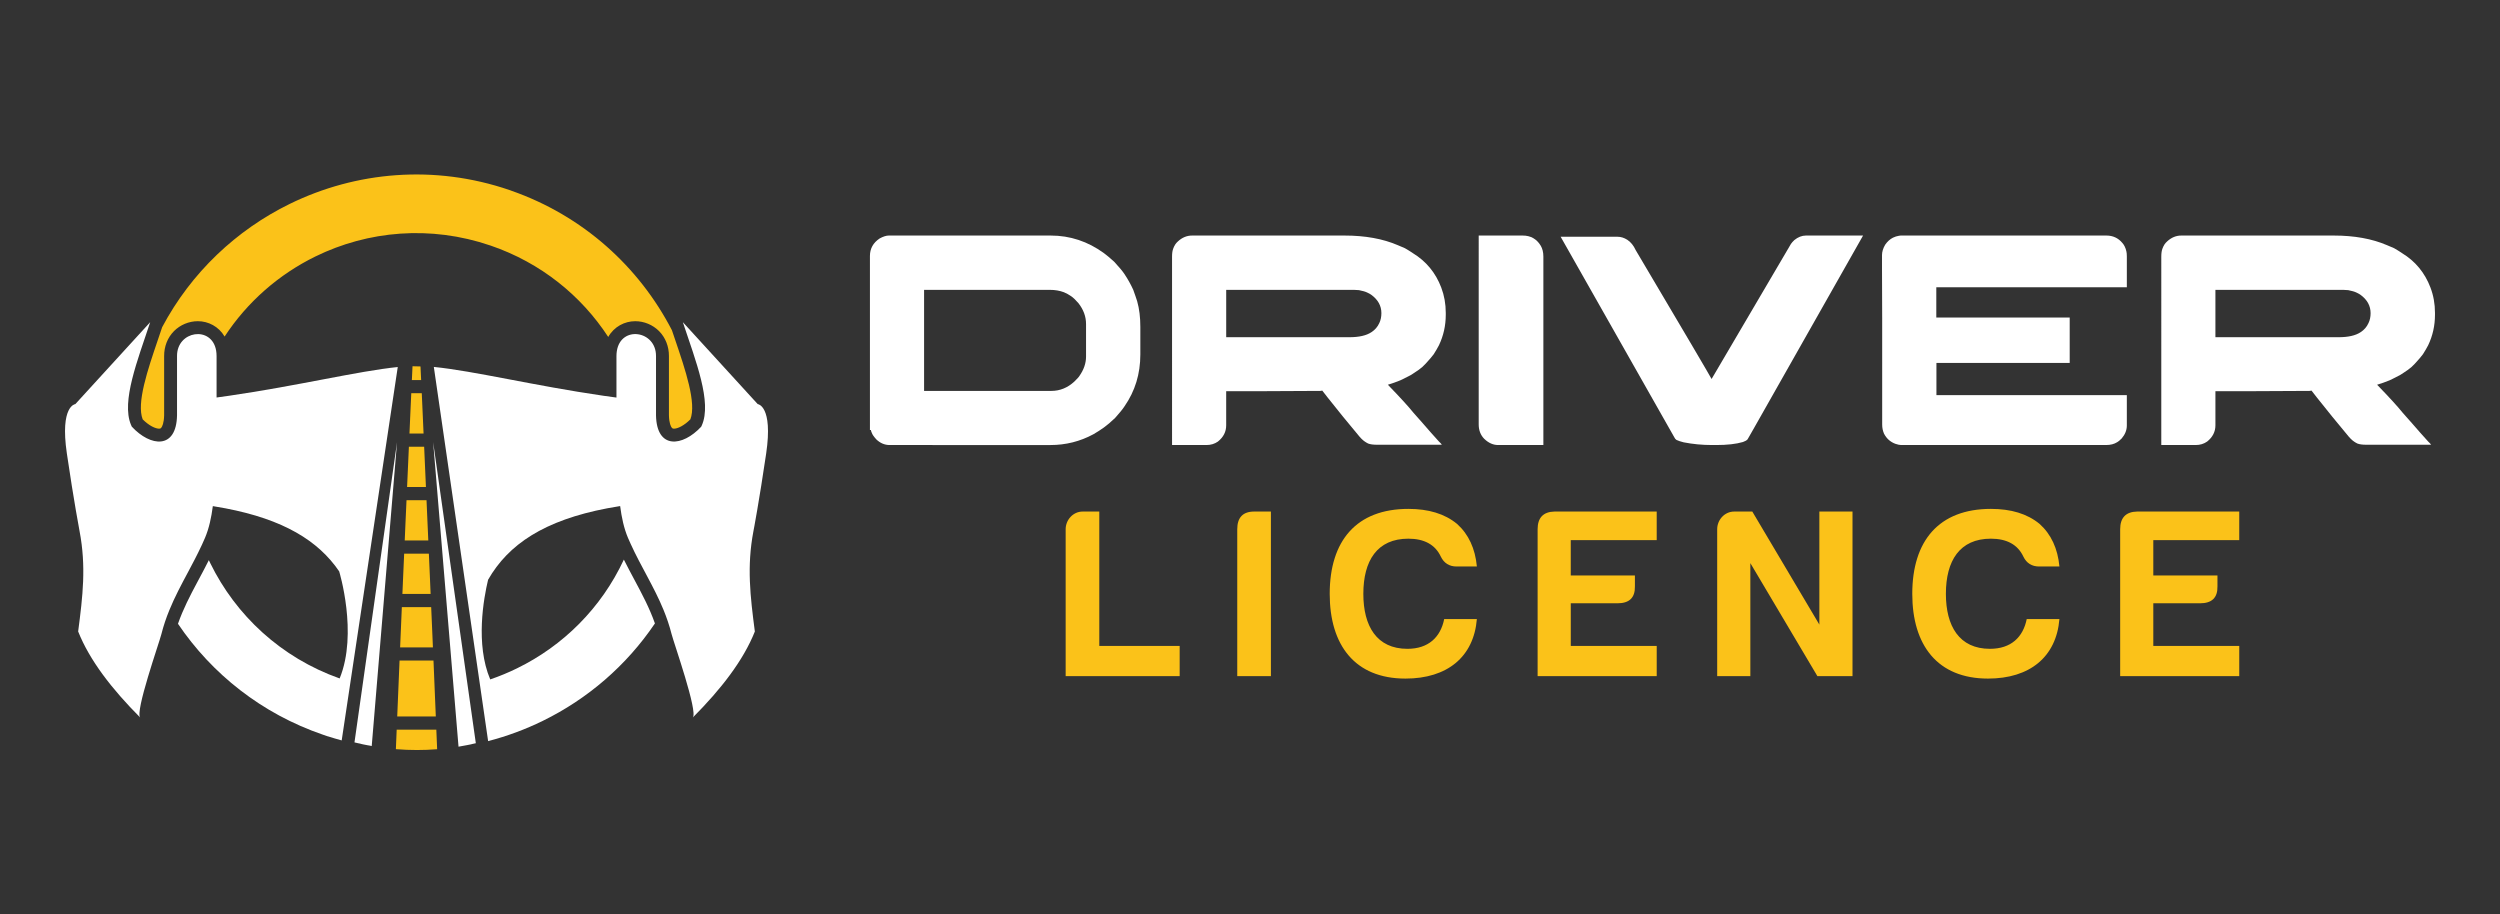<?xml version="1.0" encoding="utf-8"?>
<!-- Generator: Adobe Illustrator 16.0.0, SVG Export Plug-In . SVG Version: 6.00 Build 0)  -->
<!DOCTYPE svg PUBLIC "-//W3C//DTD SVG 1.1//EN" "http://www.w3.org/Graphics/SVG/1.1/DTD/svg11.dtd">
<svg version="1.1" id="Calque_1" xmlns="http://www.w3.org/2000/svg" xmlns:xlink="http://www.w3.org/1999/xlink" x="0px" y="0px"
	 width="247.5px" height="90.5px" viewBox="0 0 247.5 90.5" enable-background="new 0 0 247.5 90.5" xml:space="preserve">
<rect x="0" y="0" width="247.5" height="90.5" fill="#333333" stroke="none"/>
<g>
	<g>
		<path fill="#FBC219" d="M14.126,41.516c0.317,0.317,0.632,0.547,0.913,0.698c0.28,0.15,0.527,0.223,0.706,0.223
			c0.139,0,0.179-0.04,0.228-0.104c0.077-0.102,0.258-0.424,0.276-1.223v-5.855c-0.005-0.956,0.34-1.835,0.974-2.474
			c0.62-0.624,1.482-0.983,2.362-0.983c1.028,0,2.063,0.517,2.65,1.52c2.263-3.458,5.396-6.166,8.989-7.927
			c5.207-2.552,11.39-3.112,17.326-1.086l0.024,0.008c4.974,1.701,8.974,4.961,11.64,9.045c0.582-1.027,1.632-1.56,2.673-1.56
			c0.88,0,1.741,0.359,2.361,0.983c0.633,0.64,0.98,1.518,0.976,2.474v5.855c0.017,0.799,0.197,1.121,0.275,1.223
			c0.049,0.063,0.088,0.104,0.228,0.104c0.179,0,0.425-0.072,0.705-0.223c0.28-0.151,0.595-0.381,0.913-0.698
			c0.627-1.604-0.5-4.92-1.498-7.857c-0.109-0.321-0.219-0.646-0.327-0.966c0-0.002-0.001-0.003-0.001-0.003
			c-3.235-6.252-8.768-11.322-15.923-13.819l-0.013-0.009l-0.148-0.051c-7.431-2.541-15.201-1.833-21.751,1.375
			c-5.272,2.584-9.752,6.783-12.63,12.202c-0.14,0.422-0.285,0.846-0.429,1.271C14.625,36.595,13.499,39.911,14.126,41.516z"/>
		<path fill="#FFFFFF" d="M22.719,39.174c-0.422,0.063-0.849,0.122-1.278,0.179v-4.101c0-0.198-0.015-0.379-0.044-0.549
			c-0.437-2.5-3.891-1.966-3.871,0.549v5.873c-0.067,3.392-2.627,3.107-4.474,1.118c-0.034-0.069-0.065-0.139-0.095-0.21
			c-0.946-2.315,0.656-6.345,1.913-10.137l-7.411,8.109c0,0-1.538,0.14-0.839,4.894c0.698,4.744,1.255,7.679,1.258,7.69
			c0.667,3.501,0.315,6.435-0.14,9.928c1.136,2.858,3.33,5.696,6.146,8.523c-0.542-0.545,1.87-7.374,2.09-8.247
			c0.214-0.846,0.483-1.632,0.79-2.382c0.543-1.333,1.202-2.553,1.863-3.791c0.453-0.848,0.908-1.706,1.33-2.614
			c0.018-0.037,0.036-0.076,0.053-0.113c0.098-0.211,0.194-0.429,0.287-0.647c0.401-0.942,0.63-2.023,0.774-3.14
			c0.432,0.068,0.853,0.142,1.261,0.221c5.71,1.096,9.167,3.186,11.248,6.24c0,0,1.878,6.129,0.046,10.6
			c-5.82-2.063-10.283-6.261-12.804-11.405c-0.049-0.102-0.098-0.204-0.146-0.306c-0.004,0.01-0.01,0.02-0.014,0.028
			c-0.321,0.642-0.651,1.261-0.977,1.868c-0.049,0.093-0.099,0.186-0.148,0.277c-0.723,1.354-1.406,2.664-1.917,4.127
			c3.349,4.953,8.278,8.898,14.363,10.984l0.465,0.16h0.018c0.453,0.146,0.907,0.279,1.362,0.402l5.55-36.966
			C35.443,36.738,29.509,38.187,22.719,39.174z"/>
		<path fill="#FFFFFF" d="M75.851,44.898c0.698-4.754-0.839-4.894-0.839-4.894l-7.41-8.109c1.274,3.841,2.902,7.925,1.874,10.227
			l0,0c-0.018,0.041-0.038,0.08-0.056,0.12c-1.846,1.989-4.408,2.274-4.475-1.119v-5.872c0.019-2.536-3.493-3.059-3.88-0.483
			c-0.023,0.151-0.035,0.313-0.035,0.483v4.108c-0.429-0.056-0.855-0.116-1.278-0.177c-6.864-0.997-12.858-2.466-16.802-2.855
			l5.375,37.043c1.872-0.486,3.686-1.158,5.415-2.006c4.413-2.16,8.269-5.453,11.098-9.645c-0.546-1.548-1.284-2.927-2.055-4.367
			c-0.339-0.635-0.684-1.279-1.02-1.952c-2.245,4.826-6.039,8.547-10.568,10.76c-0.862,0.424-1.751,0.79-2.662,1.102
			c-1.478-3.486-0.651-8.024-0.212-9.865c2.013-3.518,5.571-5.888,11.815-7.079c0.408-0.078,0.828-0.151,1.26-0.218
			c0.144,1.118,0.373,2.203,0.775,3.147c0.084,0.194,0.167,0.388,0.256,0.577c1.047,2.302,2.321,4.258,3.261,6.549
			c0.313,0.761,0.587,1.559,0.805,2.42c0.222,0.873,2.633,7.702,2.091,8.246c2.815-2.825,5.01-5.664,6.147-8.521
			c-0.455-3.494-0.806-6.429-0.141-9.929C74.595,52.577,75.153,49.644,75.851,44.898z"/>
		<path fill="#FFFFFF" d="M39.277,16.269c-0.005-0.008-0.009-0.015-0.014-0.021l0.013,0.021H39.277z"/>
		<path fill="#FBC219" d="M40.657,40.218l-0.12,2.701h1.396l-0.12-2.701c-0.019-0.429-0.038-0.858-0.058-1.288h-1.039
			C40.696,39.359,40.677,39.788,40.657,40.218z"/>
		<polygon fill="#FBC219" points="39.539,65.788 39.421,68.629 39.326,70.93 43.145,70.93 43.049,68.629 42.932,65.788 
			42.915,65.396 39.555,65.396 		"/>
		<polygon fill="#FBC219" points="42.687,60.104 39.782,60.104 39.661,62.946 39.612,64.091 42.858,64.091 42.811,62.946 		"/>
		<path fill="#FBC219" d="M41.63,36.278c-0.278-0.015-0.54-0.021-0.791-0.019c-0.007,0.166-0.016,0.331-0.023,0.497
			c-0.014,0.29-0.027,0.579-0.041,0.869h0.918c-0.013-0.288-0.027-0.576-0.041-0.864C41.646,36.601,41.639,36.439,41.63,36.278z"/>
		<path fill="#FBC219" d="M39.272,72.236l-0.08,1.931c0.685,0.057,1.378,0.085,2.079,0.085c0.675,0,1.344-0.025,2.006-0.079
			l-0.08-1.937H39.272z"/>
		<polygon fill="#FBC219" points="40.302,48.213 42.167,48.213 41.991,44.224 40.48,44.224 		"/>
		<polygon fill="#FBC219" points="39.904,57.266 39.838,58.799 42.632,58.799 42.566,57.266 42.458,54.81 40.012,54.81 		"/>
		<polygon fill="#FBC219" points="40.152,51.581 40.068,53.505 42.402,53.505 42.316,51.581 42.226,49.517 40.245,49.517 		"/>
		<path fill="#FFFFFF" d="M45.394,73.921c0.577-0.096,1.149-0.209,1.713-0.342l-4.225-29.808L45.394,73.921z"/>
		<path fill="#FFFFFF" d="M35.093,73.497c0.563,0.139,1.131,0.262,1.707,0.363l2.507-30.089L35.093,73.497z"/>
	</g>
	<g>
		<g>
			<path fill="#FFFFFF" d="M87.985,23.319h16.035c1.915,0,3.672,0.58,5.27,1.742c0.248,0.179,0.585,0.462,1.013,0.849
				c0.486,0.526,0.819,0.923,0.998,1.191c0.346,0.516,0.644,1.047,0.892,1.593c0.07,0.188,0.145,0.402,0.225,0.641
				c0.049,0.159,0.104,0.322,0.163,0.491c0.208,0.734,0.313,1.578,0.313,2.531v2.739c0,1.916-0.521,3.622-1.563,5.122
				c-0.178,0.278-0.492,0.664-0.938,1.161c-0.427,0.406-0.795,0.72-1.101,0.938c-0.329,0.238-0.675,0.46-1.041,0.67
				c-1.321,0.716-2.741,1.071-4.26,1.071H88.073c-0.485,0-0.922-0.183-1.31-0.551c-0.248-0.269-0.402-0.491-0.461-0.67
				c-0.03-0.061-0.06-0.148-0.089-0.268h-0.09V25.346c0-0.735,0.323-1.316,0.967-1.742C87.438,23.415,87.736,23.319,87.985,23.319z
				 M91.484,28.695V38.7h12.595c0.853,0,1.612-0.309,2.278-0.923c0.298-0.289,0.471-0.481,0.521-0.581
				c0.426-0.615,0.64-1.245,0.64-1.89v-3.232c0-0.734-0.252-1.425-0.76-2.069c-0.278-0.317-0.511-0.541-0.699-0.67
				c-0.248-0.169-0.491-0.303-0.729-0.402c-0.418-0.159-0.883-0.238-1.4-0.238L91.484,28.695L91.484,28.695z"/>
			<path fill="#FFFFFF" d="M118.016,23.319h15.096c2.034,0,3.792,0.317,5.27,0.953c0.297,0.119,0.532,0.218,0.701,0.298
				c0.246,0.139,0.511,0.303,0.789,0.491c1.318,0.804,2.257,1.942,2.813,3.409c0.297,0.784,0.446,1.617,0.446,2.502v0.194
				c0,1.062-0.223,2.063-0.671,3.006c-0.138,0.27-0.312,0.566-0.52,0.894c-0.179,0.24-0.393,0.492-0.642,0.761
				c-0.118,0.139-0.237,0.263-0.355,0.372l-0.15,0.148l-0.117,0.09l-0.225,0.178c-0.179,0.13-0.401,0.279-0.669,0.447
				c-0.04,0.02-0.082,0.045-0.12,0.074c-0.269,0.14-0.511,0.263-0.729,0.372c-0.108,0.051-0.212,0.1-0.314,0.149
				c-0.387,0.159-0.793,0.303-1.22,0.432c1.231,1.271,2.073,2.194,2.531,2.769c0.308,0.348,0.61,0.689,0.908,1.026
				c0.565,0.655,1.106,1.267,1.622,1.832c0.159,0.148,0.254,0.252,0.281,0.313h-6.43c-0.369,0-0.655-0.04-0.866-0.12
				c-0.059-0.029-0.113-0.059-0.163-0.089c-0.049-0.029-0.104-0.063-0.164-0.104c-0.209-0.139-0.443-0.372-0.7-0.699
				c-0.944-1.122-1.941-2.348-2.993-3.678l-0.521-0.67c-0.029,0-0.09,0.011-0.178,0.03c-0.614,0-2.465,0.009-5.551,0.028h-3.783
				v3.38c0,0.637-0.272,1.171-0.818,1.608c-0.328,0.229-0.705,0.343-1.131,0.343h-3.41V25.404c0-0.338,0.04-0.604,0.12-0.804
				c0.039-0.12,0.109-0.257,0.208-0.417c0.07-0.099,0.153-0.194,0.253-0.283C117.03,23.514,117.499,23.319,118.016,23.319z
				 M121.394,28.695v4.689h12.194c0.951,0,1.677-0.164,2.171-0.491c0.359-0.229,0.621-0.531,0.792-0.908
				c0.138-0.287,0.207-0.615,0.207-0.982c0-0.725-0.332-1.33-0.999-1.815c-0.097-0.07-0.203-0.131-0.312-0.18
				c-0.029-0.01-0.06-0.024-0.089-0.044c-0.178-0.09-0.453-0.169-0.819-0.24c-0.119,0-0.284-0.009-0.491-0.028H121.394z"/>
			<path fill="#FFFFFF" d="M146.392,23.319h4.36c0.783,0,1.381,0.338,1.786,1.014c0.169,0.287,0.256,0.645,0.256,1.071v18.654
				h-4.484c-0.484,0-0.941-0.203-1.367-0.61c-0.369-0.378-0.551-0.854-0.551-1.429V23.319L146.392,23.319z"/>
			<path fill="#FFFFFF" d="M178.787,23.319h5.657c-7.127,12.586-10.72,18.928-10.778,19.027l-0.655,1.146
				c-0.08,0.1-0.233,0.188-0.462,0.268c-0.675,0.199-1.558,0.298-2.651,0.298h-0.386c-0.992,0-1.937-0.091-2.831-0.268
				c-0.316-0.079-0.554-0.159-0.714-0.239c-0.089-0.059-0.16-0.144-0.207-0.253l-11.256-19.859h5.643
				c0.318,0,0.635,0.099,0.954,0.298c0.348,0.229,0.624,0.57,0.833,1.026c4.843,8.178,7.344,12.427,7.504,12.743h0.017
				c5.129-8.742,7.744-13.194,7.846-13.354c0.078-0.118,0.192-0.247,0.342-0.387C178.007,23.469,178.39,23.319,178.787,23.319z"/>
			<path fill="#FFFFFF" d="M208.533,23.319c0.646,0,1.171,0.244,1.577,0.729c0.188,0.209,0.322,0.486,0.401,0.834
				c0.03,0.119,0.046,0.288,0.046,0.507v3.052h-18.863v2.993H204.9v4.495h-13.175l-0.018,0.016v3.171h18.834
				c0.01,0,0.016,0.004,0.016,0.015v2.992c0,0.457-0.169,0.883-0.506,1.281c-0.209,0.207-0.356,0.331-0.446,0.371
				c-0.298,0.189-0.665,0.283-1.102,0.283H188.21c-0.138,0-0.326-0.04-0.564-0.119c-0.506-0.188-0.883-0.526-1.131-1.013
				c-0.119-0.278-0.179-0.576-0.179-0.895V31.568c-0.011-0.506-0.017-2.153-0.017-4.943v-1.37c0-0.326,0.104-0.67,0.313-1.027
				c0.218-0.316,0.477-0.55,0.774-0.699c0.218-0.099,0.382-0.153,0.491-0.164c0.06-0.02,0.149-0.034,0.268-0.045H208.533z"/>
			<path fill="#FFFFFF" d="M215.946,23.319h15.098c2.034,0,3.791,0.317,5.269,0.953c0.299,0.119,0.532,0.218,0.701,0.298
				c0.248,0.139,0.511,0.303,0.789,0.491c1.318,0.804,2.257,1.942,2.813,3.409c0.299,0.784,0.447,1.617,0.447,2.502v0.194
				c0,1.062-0.223,2.063-0.67,3.006c-0.139,0.27-0.313,0.566-0.521,0.894c-0.178,0.24-0.39,0.492-0.64,0.761
				c-0.119,0.139-0.239,0.263-0.356,0.372l-0.15,0.148l-0.118,0.09l-0.224,0.178c-0.179,0.13-0.401,0.279-0.67,0.447
				c-0.039,0.02-0.079,0.045-0.119,0.074c-0.268,0.14-0.511,0.263-0.729,0.372c-0.109,0.051-0.213,0.1-0.313,0.149
				c-0.387,0.159-0.794,0.303-1.22,0.432c1.231,1.271,2.073,2.194,2.53,2.769c0.308,0.348,0.611,0.689,0.909,1.026
				c0.566,0.655,1.105,1.267,1.622,1.832c0.159,0.148,0.254,0.252,0.282,0.313h-6.43c-0.369,0-0.655-0.04-0.866-0.12
				c-0.059-0.029-0.113-0.059-0.165-0.089c-0.049-0.029-0.103-0.063-0.163-0.104c-0.209-0.139-0.441-0.372-0.699-0.699
				c-0.943-1.122-1.939-2.348-2.992-3.678l-0.521-0.67c-0.027,0-0.088,0.011-0.179,0.03c-0.615,0-2.465,0.009-5.553,0.028h-3.781
				v3.38c0,0.637-0.274,1.171-0.819,1.608c-0.328,0.229-0.704,0.343-1.131,0.343h-3.409V25.404c0-0.338,0.04-0.604,0.119-0.804
				c0.038-0.12,0.11-0.257,0.207-0.417c0.068-0.099,0.155-0.194,0.254-0.283C214.965,23.514,215.43,23.319,215.946,23.319z
				 M219.326,28.695v4.689h12.193c0.952,0,1.678-0.164,2.173-0.491c0.357-0.229,0.621-0.531,0.789-0.908
				c0.141-0.287,0.208-0.615,0.208-0.982c0-0.725-0.332-1.33-0.997-1.815c-0.099-0.07-0.203-0.131-0.313-0.18
				c-0.028-0.01-0.059-0.024-0.088-0.044c-0.18-0.09-0.454-0.169-0.82-0.24c-0.119,0-0.283-0.009-0.491-0.028H219.326z"/>
		</g>
		<g>
			<path fill="#FBC219" d="M107.178,50.644h1.652v13.301h7.957v2.994H105.5V52.392C105.501,51.459,106.243,50.644,107.178,50.644z"
				/>
			<path fill="#FBC219" d="M122.488,52.392c0-1.149,0.551-1.749,1.678-1.749h1.654v16.296h-3.332V52.392z"/>
			<path fill="#FBC219" d="M139.142,67.18c-5.009,0-7.501-3.309-7.501-8.39c0-5.247,2.637-8.41,7.789-8.41
				c1.987,0,3.594,0.479,4.816,1.485c1.15,1.031,1.798,2.445,1.965,4.218h-2.013c-0.72,0-1.245-0.336-1.558-0.981
				c-0.551-1.174-1.63-1.773-3.211-1.773c-3.092,0-4.458,2.181-4.458,5.463c0,3.188,1.318,5.441,4.362,5.441
				c2.083,0,3.282-1.15,3.643-2.948h3.234C145.901,65.046,143.263,67.18,139.142,67.18z"/>
			<path fill="#FBC219" d="M152.224,52.392c0-1.125,0.55-1.725,1.677-1.749h10.113v2.829h-8.509v3.497h6.351v1.079
				c0.023,1.127-0.55,1.678-1.725,1.678h-4.624v4.219h8.508v2.994h-11.791V52.392z"/>
			<path fill="#FBC219" d="M171.679,50.644h1.799l6.638,11.191V50.644h3.282v16.295h-3.476l-6.638-11.191v11.191h-3.282V52.392
				C170,51.459,170.744,50.644,171.679,50.644z"/>
			<path fill="#FBC219" d="M196.814,67.18c-5.009,0-7.499-3.309-7.499-8.39c0-5.247,2.633-8.41,7.785-8.41
				c1.989,0,3.596,0.479,4.817,1.485c1.15,1.031,1.798,2.445,1.966,4.218h-2.013c-0.721,0-1.247-0.336-1.558-0.981
				c-0.552-1.174-1.63-1.773-3.213-1.773c-3.091,0-4.456,2.181-4.456,5.463c0,3.188,1.317,5.441,4.361,5.441
				c2.084,0,3.282-1.15,3.642-2.948h3.236C203.573,65.046,200.937,67.18,196.814,67.18z"/>
			<path fill="#FBC219" d="M209.897,52.392c0-1.125,0.551-1.725,1.677-1.749h10.111v2.829h-8.508v3.497h6.351v1.079
				c0.024,1.127-0.551,1.678-1.724,1.678h-4.627v4.219h8.509v2.994h-11.789V52.392L209.897,52.392z"/>
		</g>
	</g>
</g>
</svg>

